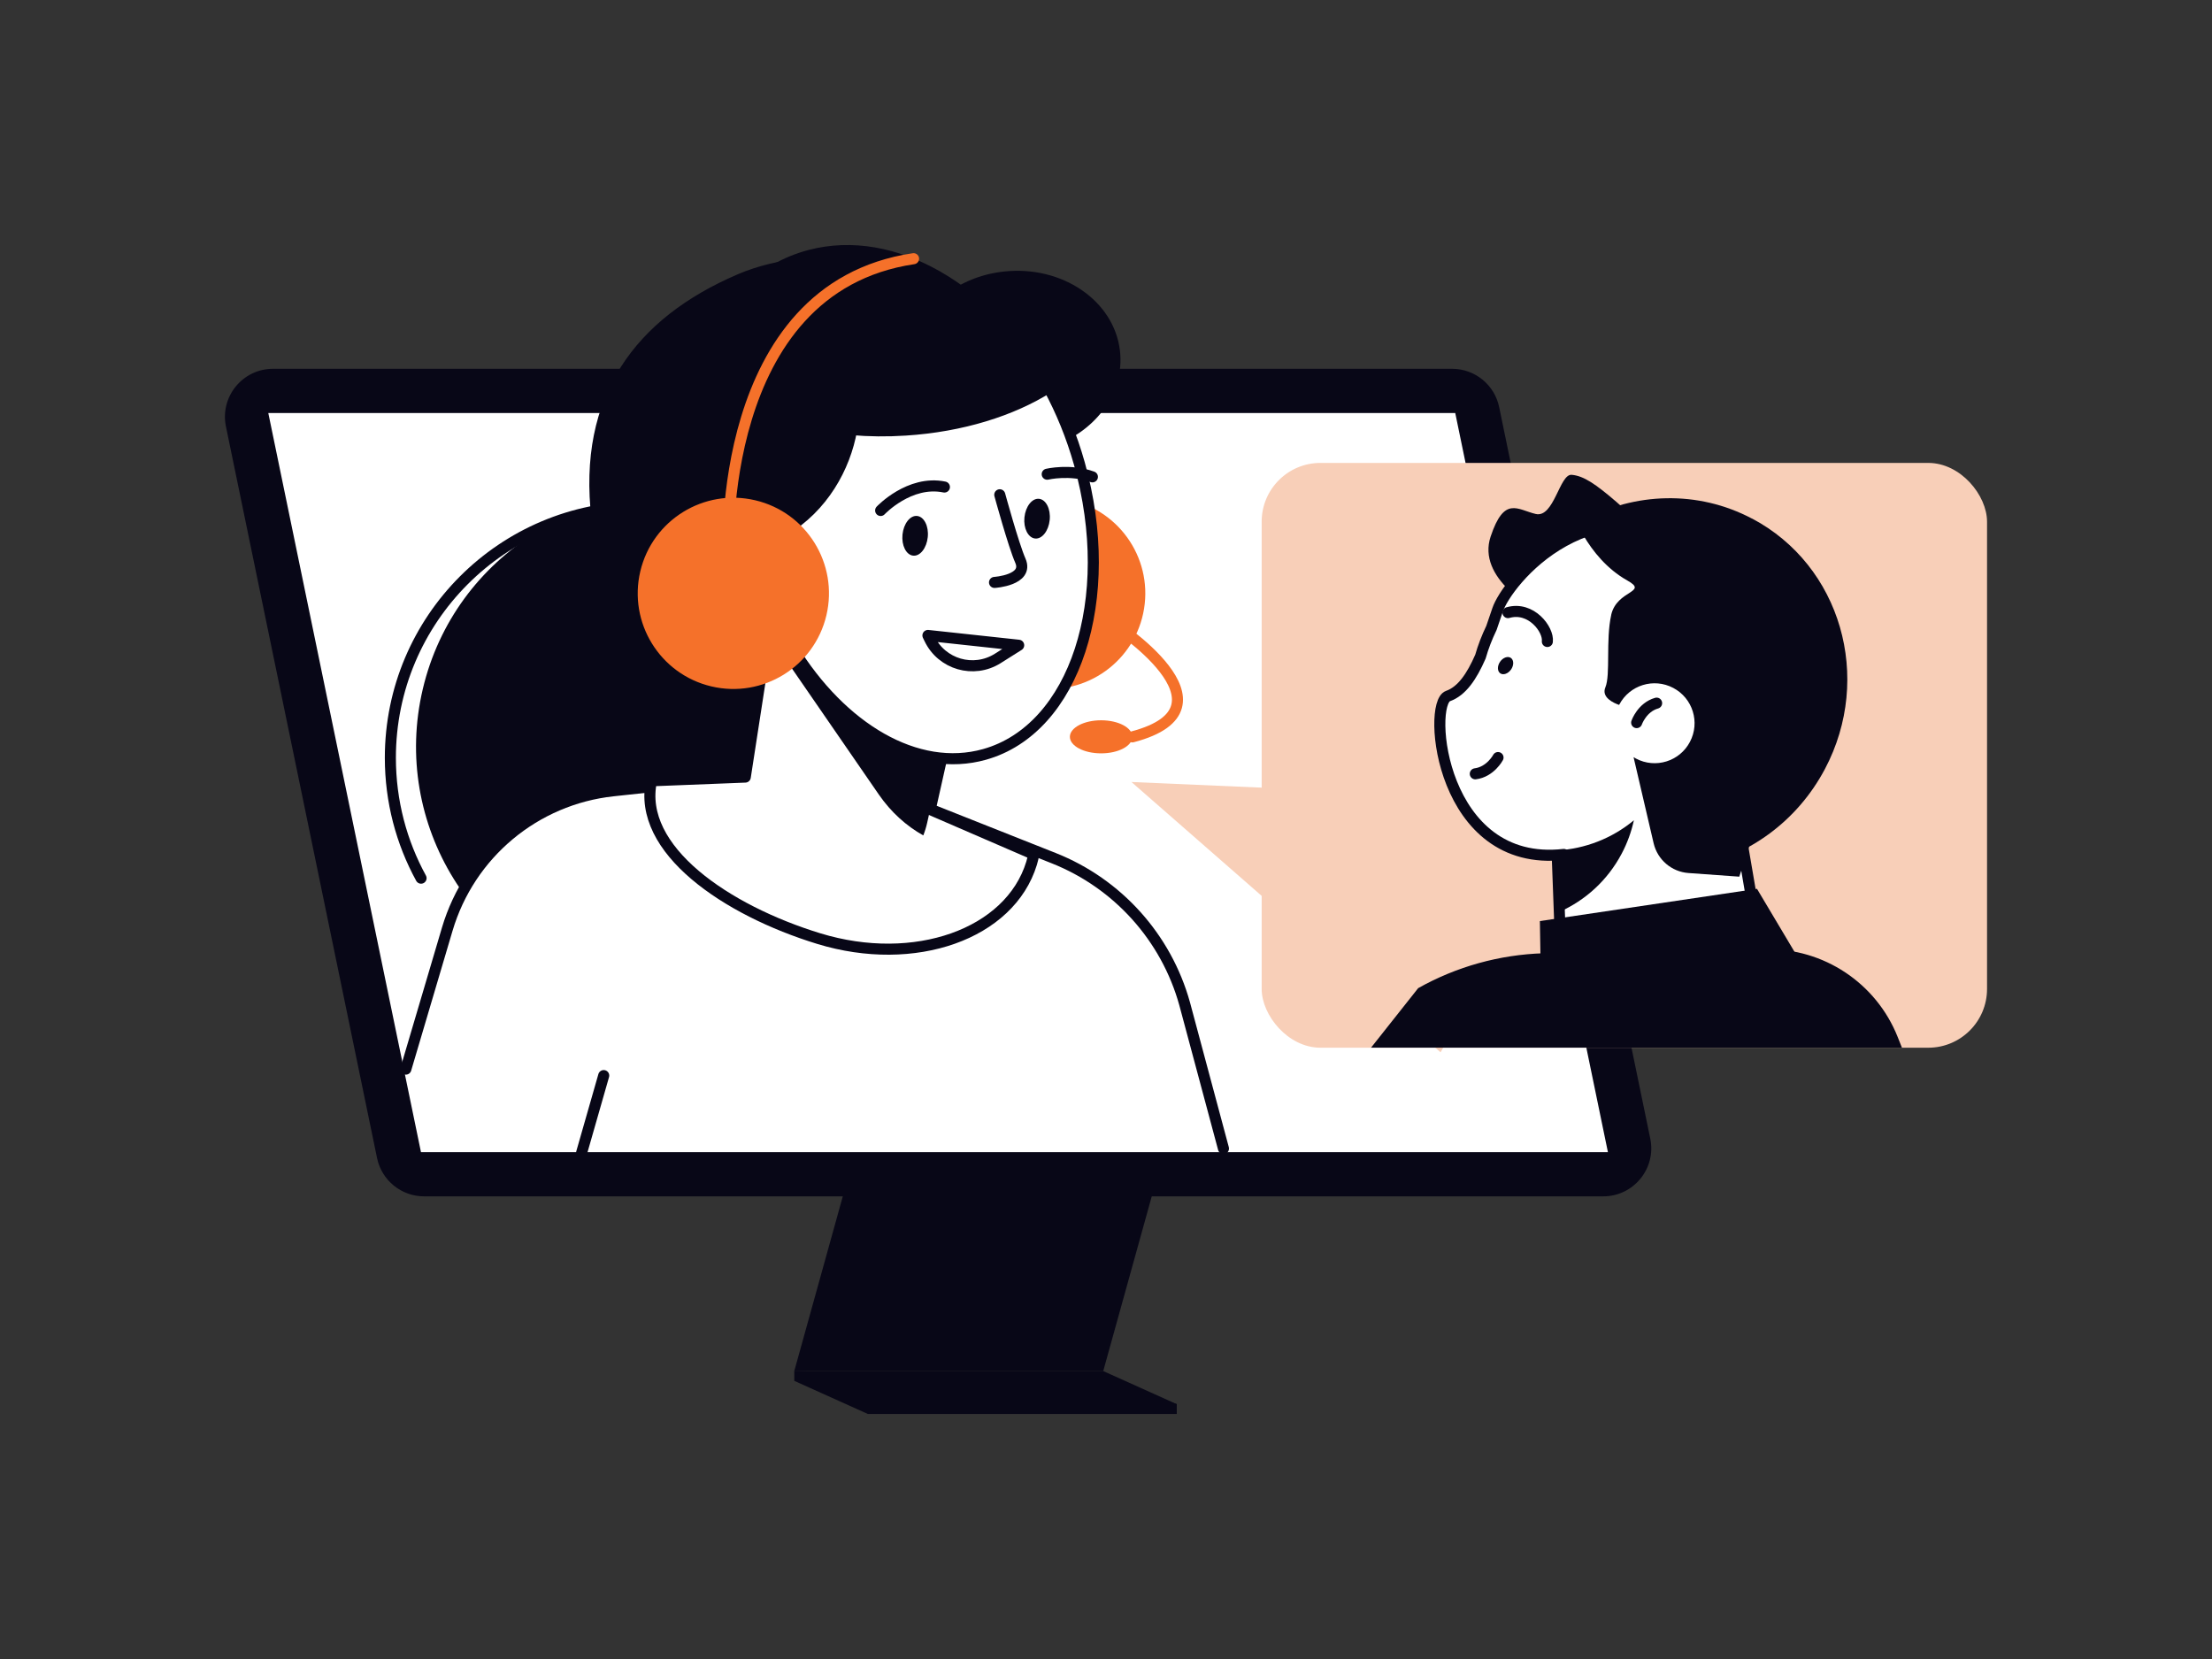 <?xml version="1.0" encoding="UTF-8"?>
<svg id="Layer_2" xmlns="http://www.w3.org/2000/svg" version="1.1" viewBox="0 0 400 300">
  <rect x="0" y="0" width="400" height="300" fill="#333333" stroke="none"/>
  <!-- Generator: Adobe Illustrator 29.6.1, SVG Export Plug-In . SVG Version: 2.1.1 Build 9)  -->
  <defs>
    <style>
      .st0 {
        stroke: #f5712a;
      }

      .st0, .st1, .st2 {
        stroke-linecap: round;
        stroke-linejoin: round;
        stroke-width: 2px;
      }

      .st0, .st2 {
        fill: none;
      }

      .st3, .st1 {
        fill: #fff;
      }

      .st4 {
        fill: #f8cfb8;
      }

      .st1, .st2 {
        stroke: #080717;
      }

      .st5 {
        fill: #080717;
      }

      .st6 {
        fill: #f5712a;
      }
    </style>
  </defs>
  <polygon class="st5" points="199.5 247.93 143.63 247.93 156.93 200.04 212.8 200.04 199.5 247.93"/>
  <polygon class="st5" points="199.5 247.93 143.63 247.93 156.93 253.92 212.8 253.92 199.5 247.93"/>
  <polygon class="st5" points="199.5 249.7 143.63 247.93 143.63 249.7 156.93 255.69 212.8 255.69 212.8 253.92 199.5 249.7"/>
  <path class="st5" d="M76.69,216.34h213.22c5.51,0,9.63-5.06,8.51-10.45l-27.32-132.26c-.83-4.04-4.39-6.94-8.51-6.94H49.37c-5.51,0-9.63,5.06-8.51,10.45l27.32,132.26c.83,4.04,4.39,6.94,8.51,6.94Z"/>
  <polygon class="st1" points="75.31 209.34 47.29 73.69 263.97 73.69 291.99 209.34 75.31 209.34"/>
  <path class="st2" d="M76.14,158.8c-3.54-6.46-5.55-13.88-5.55-21.77,0-25.07,20.32-45.39,45.39-45.39s45.39,20.32,45.39,45.39-20.32,45.39-45.39,45.39"/>
  <circle class="st5" cx="120.64" cy="135.03" r="45.39" transform="translate(-38.5 221.42) rotate(-76.72)"/>
  <path class="st1" d="M73.39,193.33l7.49-25.31c4.04-13.63,15.87-23.5,30-25.02l38.51-4.14,41.15,16.32c11.57,4.59,20.34,14.33,23.68,26.33l7.02,26.18"/>
  <path class="st5" d="M133.31,49.64c15.14-6.51,34.11-1.58,36.78,4.34,2.99-2.6,6.96-4.4,11.46-4.88,10.51-1.14,19.9,5.26,20.97,14.3.93,7.83-4.69,15.06-13.05,17.59,1.98,5.42,3.41,11.3,4.15,17.52,2.94,24.8-37.14,31.15-44.72,31.97-20.5,2.22-39.27-14.14-41.93-36.53-2.66-22.4,8.04-36.44,26.33-44.3Z"/>
  <circle class="st6" cx="189.81" cy="107.31" r="17.29" transform="translate(53.48 277.47) rotate(-80.78)"/>
  <path class="st1" d="M168.21,146.37l2.28-10.17-31.66-21.97-4.06,26.29-16.96.67c-2.68,12.45,13.59,23.44,30.25,28.54,17.33,5.3,34.56-.8,38.48-13.62.16-.54.29-1.08.4-1.62l-18.74-8.11Z"/>
  <path class="st5" d="M167.67,148.75c-.18.81-.42,1.59-.71,2.32-3.05-1.71-5.82-4.17-8.06-7.42l-18.97-27.52.83-.56,29.73,20.63-2.82,12.55Z"/>
  <path class="st5" d="M139.17,56.88c4.9.47,9.01,2.18,11.68,5.21,7.53,8.54,3.38,30.76-14.68,36.31-1.13.35-2.44.12-3.43.72-4.68-16.48-1.83-32.43,6.43-42.23Z"/>
  <path class="st5" d="M190.01,69.81c-6.61,4.3-15.88,7.3-26.28,7.96-17.49,1.12-32.64-4.68-37.65-13.57,3.95-9.55,10.9-16.56,20.11-18.99,15.74-4.15,33.31,6.38,43.82,24.6Z"/>
  <circle class="st3" cx="135.18" cy="107.01" r="12.91" transform="translate(-34.44 137.87) rotate(-48.68)"/>
  <path class="st1" d="M134.36,94.13c2.7-.17,5.25.5,7.41,1.78,7.02-4.2,11.02-11.33,12.24-18.23,3.12.27,6.38.31,9.73.09,10.19-.65,19.29-3.54,25.87-7.71,2.27,4.18,4.18,8.81,5.58,13.79,6.87,24.44-.81,47.98-17.15,52.57-12.24,3.44-25.87-4.72-34.83-19.31-1.99,1.58-4.46,2.6-7.19,2.77-7.11.46-13.25-4.94-13.71-12.05-.46-7.11,4.94-13.25,12.05-13.71Z"/>
  <path class="st5" d="M189.82,94.02c-.2,1.98-1.38,3.49-2.64,3.36-1.26-.13-2.13-1.84-1.93-3.82s1.38-3.49,2.64-3.36c1.26.13,2.13,1.84,1.93,3.82Z"/>
  <path class="st2" d="M189.37,85.75s4.17-.98,8.17.48"/>
  <path class="st5" d="M167.77,97.12c-.2,1.98-1.38,3.49-2.64,3.36-1.26-.13-2.13-1.84-1.93-3.82.2-1.98,1.38-3.49,2.64-3.36,1.26.13,2.13,1.84,1.93,3.82Z"/>
  <path class="st2" d="M159.25,92.31s5.21-5.55,11.53-4.24"/>
  <path class="st2" d="M180.79,89.47s2.48,9.09,3.73,11.93c1.54,3.52-4.68,3.92-4.68,3.92"/>
  <path class="st0" d="M140.53,103.8s-3.66-4.45-8.83-3.3c0,0-2.41-48.4,33.5-53.72"/>
  <circle class="st6" cx="132.61" cy="107.31" r="17.29" transform="translate(-2.29 211.71) rotate(-76.72)"/>
  <path class="st6" d="M204.77,133.24c0,1.65-2.53,2.99-5.65,2.99s-5.65-1.34-5.65-2.99,2.53-2.99,5.65-2.99,5.65,1.34,5.65,2.99Z"/>
  <path class="st0" d="M201.11,112.63s23.94,15.3,3.66,20.62"/>
  <line class="st2" x1="109.17" y1="194.5" x2="105.17" y2="208.47"/>
  <path class="st2" d="M167.8,114.91l16.41,1.77-3.79,2.39c-4.36,2.74-10.13,1.07-12.34-3.58l-.28-.58Z"/>
  <polygon class="st4" points="204.6 141.41 286.56 144.97 260.5 190.29 204.6 141.41"/>
  <rect class="st4" x="228.16" y="83.7" width="131.17" height="105.75" rx="10.63" ry="10.63" transform="translate(587.48 273.16) rotate(180)"/>
  <g>
    <g>
      <polygon class="st1" points="319.19 176.78 282.51 179.24 281.22 144.49 313.47 143.29 319.19 176.78"/>
      <path class="st5" d="M300.29,100.36s-15.27,13.03-19.32,11.49c-4.05-1.54-13.89-7.39-11.42-14.81,2.47-7.42,4.84-4.88,8.15-4.1,3.31.78,4.32-7.25,6.49-7.08,2.17.18,4.31,1.63,8.2,4.98,3.89,3.35,7.9,9.51,7.9,9.51Z"/>
      <path class="st1" d="M305.72,156.11c7.38-2.47,13.93-7.75,17.92-15.29,8.06-15.24,2.45-33.59-12.13-41.73-23.92-13.36-39.07,6.36-40.69,11.18-.38,1.13-.75,2.22-1.12,3.28-.82,1.7-1.49,3.43-1.99,5.19-1.59,3.63-3.37,6.24-5.87,7.13-3.83,1.37-1.32,31.15,20.94,28.64"/>
      <path class="st5" d="M316.84,93.79c-9.86-5.22-21.26-4.72-30.6.28,2.94.66,5.82,1.68,8.58,3.14,18.73,9.9,24.88,35.02,13.73,56.1-.62,1.17-1.28,2.3-1.98,3.39,9.61-1.93,18.4-8.13,23.44-17.65,8.74-16.53,2.85-36.8-13.16-45.27Z"/>
      <path class="st5" d="M291.35,111.21c1.01-4.57,6.86-4.03,2.92-6.24-7.45-4.18-10.18-12.99-10.18-12.99,18.12-5.17,37.35,21.73,37.35,21.73l-4.16,36.36-2.76,8.46-9.19-.66c-3.05-.22-5.6-2.4-6.3-5.38l-3.63-15.57c.14.09.28.18.43.25,3.53,1.87,7.9.52,9.76-3.01,1.87-3.53.52-7.9-3.01-9.76-3.53-1.87-7.9-.52-9.76,3.01-.01.02-.02.04-.03.06-.99-.34-3.25-1.35-2.49-3.17.96-2.3.04-8.53,1.06-13.1Z"/>
      <path class="st2" d="M270.89,136.99s-1.37,2.59-4.11,2.94"/>
      <path class="st2" d="M295.96,130.67s.96-2.77,3.61-3.52"/>
      <path class="st2" d="M272.69,110.78c4.18-1.21,7.38,3.06,7.12,5.22"/>
      <path class="st5" d="M273.26,121.05c-.53.77-1.41,1.09-1.96.71-.55-.38-.57-1.31-.05-2.08s1.41-1.09,1.96-.71.57,1.31.05,2.08Z"/>
      <path class="st5" d="M281.58,153.78l.41,11.12c4.67-2.08,8.7-5.68,11.27-10.55,1.03-1.95,1.75-3.97,2.2-6.02-3.94,3.28-8.83,5.17-13.89,5.45Z"/>
    </g>
    <path class="st5" d="M279.11,172.38c-7.95.25-15.73,2.41-22.66,6.31l-8.52,10.76h96l-.78-1.96c-3.88-9.72-13.37-16.03-23.83-15.84l-40.21.73Z"/>
    <polygon class="st5" points="278.77 185.11 278.46 166.56 317.72 160.73 325.66 174.06 278.77 185.11"/>
  </g>
</svg>